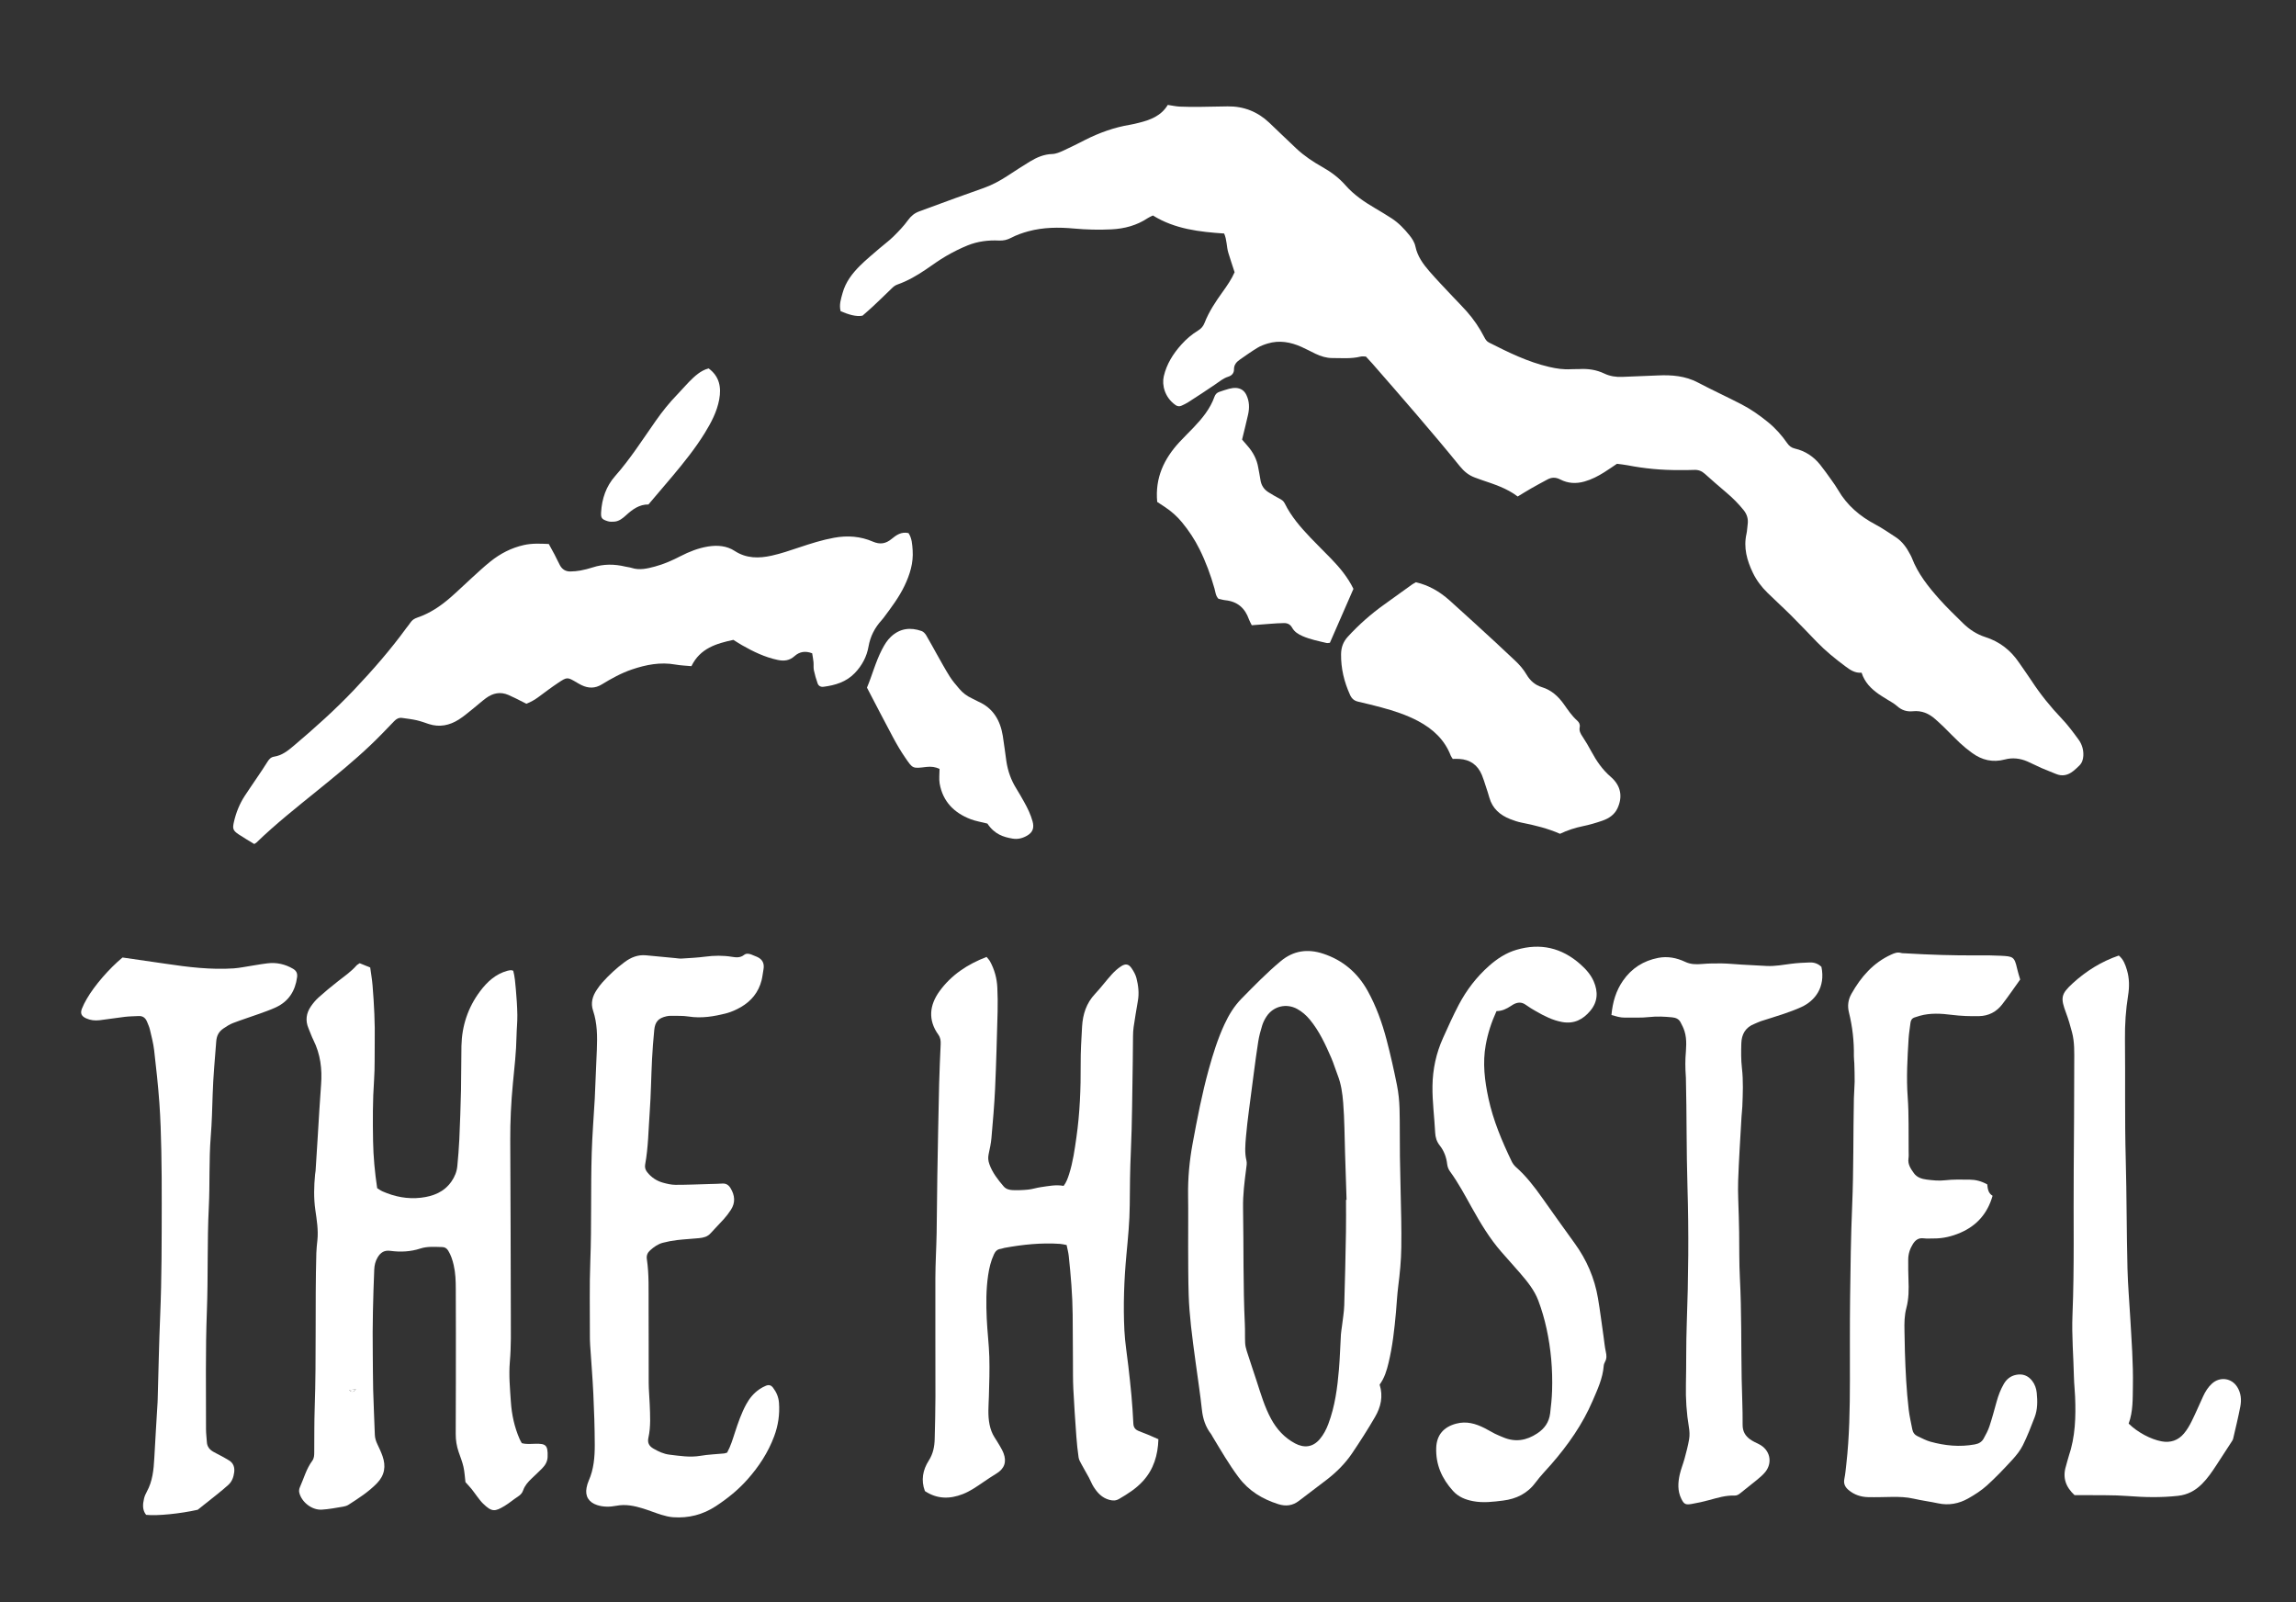 <svg xmlns="http://www.w3.org/2000/svg" xmlns:xlink="http://www.w3.org/1999/xlink" id="Layer_1" x="0px" y="0px" width="5000px" height="3489px" viewBox="0 0 5000 3489" xml:space="preserve"><rect x="0" y="0" width="5000" height="3489" fill="#333333" stroke="none"/><g>	<path fill-rule="evenodd" clip-rule="evenodd" fill="#FFFFFF" d="M4053.981,1464.681c-14.586,1.099-24.985-6.187-35.194-13.785  c-21.936-16.327-43.188-33.454-62.22-53.194c-18.958-19.662-37.789-39.457-57.136-58.732  c-16.514-16.453-33.879-32.049-50.494-48.402c-12.894-12.688-23.816-27.032-31.691-43.404  c-12.955-26.93-20.727-54.752-13.915-85.027c1.454-6.463,1.505-13.23,2.471-19.818c1.739-11.856-1.084-22.197-8.689-31.625  c-11.347-14.067-23.985-26.738-37.792-38.381c-15.789-13.314-31.368-26.889-46.722-40.702c-6.878-6.188-14.327-8.983-23.586-8.479  c-10.638,0.579-21.323,0.277-31.988,0.351c-38.058,0.259-75.759-3.232-113.122-10.531c-7.154-1.397-14.46-2.023-22.689-3.141  c-8.804,5.883-18.059,12.358-27.602,18.375c-13.545,8.539-27.621,15.837-43.238,20.238c-18.223,5.137-35.965,4.123-52.431-4.41  c-10.179-5.274-18.927-5.021-28.313,0.03c-11.719,6.306-23.444,12.608-34.998,19.208c-9.769,5.579-19.296,11.58-29.562,17.775  c-23.718-18.096-51.061-26.639-78.119-35.839c-5.042-1.715-10.024-3.604-15.032-5.419c-13.487-4.888-23.704-13.366-32.894-24.71  c-30.612-37.787-62.076-74.895-93.668-111.875c-32.024-37.485-64.571-74.525-96.935-111.72c-4.368-5.02-9.006-9.804-13.963-15.18  c-3.78,0-7.899-0.792-11.589,0.132c-20.395,5.104-41.116,3.134-61.711,3.135c-12.8,0-24.952-3.842-36.481-9.358  c-10.216-4.888-20.192-10.296-30.527-14.91c-23.757-10.608-48.317-15.082-73.85-7.286c-7.581,2.315-15.26,5.155-21.986,9.246  c-13.065,7.948-25.593,16.804-38.137,25.578c-7.274,5.089-13.023,11.163-12.918,21.201c0.086,8.202-4.529,13.665-12.461,16.138  c-11.042,3.443-19.689,10.806-29.018,17.216c-19.199,13.194-38.811,25.793-58.378,38.441c-4.455,2.881-9.352,5.122-14.178,7.374  c-4.533,2.115-8.985,1.771-13.217-1.206c-23.737-16.698-30.081-43.742-25.653-62.744c6.268-26.904,20.323-48.979,38.32-69.068  c10.728-11.974,22.922-22.358,36.646-30.719c6.612-4.029,10.98-9.224,13.776-16.378c9.537-24.41,23.915-46.037,39.131-67.178  c10.103-14.037,19.85-28.319,26.353-43.146c-4.854-14.974-9.548-28.689-13.729-42.561c-3.995-13.252-2.868-27.705-9.044-41.764  c-54.018-3.601-107.543-9.724-155.09-39.256c-4.107,2.05-7.834,3.435-11.045,5.588c-23.967,16.063-50.962,23.202-79.169,24.607  c-27.233,1.356-54.514,0.722-81.842-1.801c-33.198-3.063-66.656-2.799-99.217,6.021c-12.76,3.456-25.535,7.921-37.192,14.043  c-8.74,4.591-17.099,6.566-26.618,6.103c-23.566-1.148-46.734,1.77-68.572,10.629c-15.967,6.479-31.514,14.314-46.44,22.941  c-14.967,8.649-29.034,18.882-43.312,28.688c-19.853,13.636-40.59,25.606-63.355,33.638c-5.35,1.888-8.965,5.24-12.803,9.014  c-13.292,13.072-26.805,25.923-40.38,38.703c-6.289,5.921-12.916,11.484-22.514,19.974c-13.991,2.752-30.75-2.626-47.627-9.765  c-3.706-14.131,0.792-26.837,4.236-39.482c6.511-23.899,21.195-42.952,38.338-59.954c13.222-13.113,27.742-24.929,41.835-37.147  c10.066-8.727,20.984-16.557,30.433-25.89c11.339-11.2,22.568-22.817,31.849-35.693c6.644-9.218,14.267-15.402,24.577-19.16  c25.631-9.343,51.185-18.896,76.824-28.215c21.266-7.729,42.605-15.252,63.918-22.847c18.309-6.525,35.218-15.747,51.462-26.331  c16.185-10.545,32.328-21.177,48.84-31.191c14.888-9.029,30.462-15.805,48.623-16.332c8.272-0.24,16.764-4.066,24.551-7.598  c15.765-7.148,31.174-15.093,46.626-22.913c31.082-15.731,63.493-27.434,97.965-33.158c6.555-1.089,13.029-2.724,19.487-4.325  c25.034-6.212,48.53-15.056,62.865-38.907c9.351,1.37,17.761,3.289,26.243,3.692c14.631,0.695,29.308,0.659,43.963,0.544  c19.994-0.158,39.984-0.747,59.979-1.029c34.984-0.493,65.203,11.355,90.643,35.349c8.729,8.231,17.325,16.602,26.004,24.885  c11.086,10.58,22.117,21.222,33.313,31.686c17.145,16.022,36.57,28.92,56.933,40.375c18.768,10.56,35.74,23.333,49.94,39.497  c18.313,20.845,40.83,36.072,64.498,49.942c12.065,7.07,24.04,14.318,35.784,21.906c15.274,9.869,27.669,22.943,39.014,36.988  c5.876,7.275,11.047,15.17,12.99,24.513c4.371,21.016,16.494,37.807,30.004,53.448c16.1,18.64,33.322,36.313,50.143,54.325  c10.46,11.201,21.406,21.965,31.547,33.444c15.05,17.039,27.81,35.749,38.208,56.006c2.461,4.793,5.053,9.141,10.219,11.761  c42.21,21.411,84.643,42.296,131.11,53.113c15.578,3.627,31.377,6.046,47.523,4.966c5.977-0.399,12.007,0.052,17.99-0.293  c18.943-1.089,37.181,1.466,54.45,9.718c12.296,5.875,25.355,7.867,38.882,7.321c25.94-1.047,51.889-1.937,77.821-3.151  c30.3-1.419,59.642,0.877,87.335,15.464c31.216,16.442,63.346,31.143,94.687,47.356c20.732,10.726,39.776,24.15,57.953,38.947  c16.221,13.203,29.841,28.531,41.656,45.549c4.399,6.336,9.15,10.147,17.14,12.003c22.062,5.125,40.348,17.218,54.545,34.885  c8.75,10.889,16.773,22.372,24.909,33.741c5.038,7.042,10.087,14.134,14.42,21.614c19.33,33.364,47.324,57.02,81.077,74.913  c15.242,8.081,29.508,18.043,44.01,27.471c14.379,9.348,24.039,22.836,31.787,37.843c1.223,2.368,2.574,4.698,3.518,7.179  c13.297,34.949,36.313,63.529,60.752,90.91c15.953,17.874,33.404,34.429,50.455,51.301c13.927,13.78,30.148,24.473,48.8,30.406  c31.183,9.92,55.232,28.692,73.438,55.535c8.975,13.231,18.449,26.131,27.2,39.506c19.399,29.647,41.491,57.009,65.976,82.669  c13.271,13.907,24.837,29.553,36.231,45.104c7.579,10.345,11.397,22.397,10.688,35.712c-0.449,8.435-2.901,15.693-8.917,21.557  c-4.284,4.175-8.673,8.293-13.371,11.984c-11.278,8.86-23.603,11.782-37.367,5.971c-10.408-4.394-21.039-8.268-31.387-12.793  c-10.369-4.535-20.395-9.859-30.779-14.355c-15.765-6.825-32.422-8.745-48.919-4.329c-26.562,7.109-50.128,1.444-71.716-14.367  c-9.113-6.675-17.967-13.82-26.23-21.512c-11.703-10.894-22.677-22.567-34.111-33.757c-6.187-6.055-12.616-11.869-19.051-17.664  c-13.971-12.582-29.99-19.666-49.188-17.678c-13.311,1.379-24.584-2.209-34.72-11.382c-6.339-5.736-14.304-9.689-21.583-14.372  c-6.164-3.964-12.609-7.524-18.549-11.795C4075.04,1499.59,4061.037,1486.449,4053.981,1464.681z"></path>	<path fill-rule="evenodd" clip-rule="evenodd" fill="#FFFFFF" d="M1195.126,1184.432c4.373,8.003,8.601,15.473,12.569,23.076  c4.004,7.671,7.566,15.573,11.658,23.194c4.82,8.979,12.572,13.759,22.773,13.541c7.278-0.155,14.641-0.683,21.776-2.039  c9.132-1.735,18.229-3.992,27.065-6.87c23.504-7.657,47.06-7.383,70.826-1.686c4.521,1.083,9.257,1.416,13.658,2.828  c17.446,5.598,34.229,1.465,51.015-3.023c19.406-5.188,37.638-13.317,55.421-22.496c19.043-9.829,38.776-17.614,60.047-21.067  c20.392-3.31,40.705-1.601,57.881,9.605c25.775,16.817,53,16.409,80.774,10.27c20.066-4.437,39.683-11.15,59.221-17.681  c25.259-8.442,50.489-16.537,76.83-21.3c29.077-5.257,57.288-3.184,84.139,8.446c15.571,6.745,28.065,4.699,40.597-5.602  c10.365-8.519,21.206-16.452,37.06-12.957c7.464,11.074,8.14,24.463,9.045,37.466c1.902,27.331-5.972,52.698-17.586,77.031  c-12.131,25.415-29.084,47.728-45.825,70.155c-1.194,1.601-2.463,3.156-3.811,4.63c-15.111,16.521-24.919,35.171-28.873,57.778  c-3.821,21.845-14.134,41.381-29.913,57.751c-18.693,19.395-42.507,26.494-68.081,29.816c-6.022,0.782-10.907-1.852-12.842-7.333  c-3.29-9.328-6.098-18.896-8.133-28.568c-1.216-5.779-0.267-11.98-0.854-17.937c-0.639-6.495-1.928-12.926-2.885-19.076  c-15.043-5.718-27.545-3.55-38.377,6.122c-10.939,9.768-22.554,11.328-36.934,8.289c-27.865-5.891-52.794-18.008-77.168-31.85  c-6.359-3.611-12.464-7.669-19.1-11.777c-36.998,7.927-72.485,18.265-91.34,57.231c-11.574-1.113-23.472-1.456-35.06-3.526  c-32.55-5.814-63.704,0.316-94.221,10.605c-23.426,7.898-45.072,19.918-66.121,32.772c-14.53,8.874-28.89,8.648-43.702,1.578  c-3.6-1.719-7.064-3.741-10.508-5.765c-20.674-12.145-20.877-12.477-40.766,0.766c-14.403,9.59-28.245,20.036-42.153,30.349  c-8.068,5.983-16.566,11-26.846,15.088c-7.452-3.77-15.092-7.71-22.803-11.507c-5.368-2.643-10.78-5.209-16.266-7.598  c-17.654-7.688-33.962-4.131-48.881,6.818c-9.11,6.688-17.465,14.395-26.336,21.42c-10.953,8.674-21.501,18.054-33.279,25.449  c-19.972,12.54-41.703,17.152-64.952,9.556c-8.852-2.893-17.621-6.225-26.675-8.258c-10.326-2.319-20.915-3.504-31.414-5.006  c-7.198-1.029-12.525,1.983-17.557,7.242c-16.583,17.331-33.197,34.669-50.55,51.218c-37.151,35.432-77.07,67.689-116.9,100.012  c-45.004,36.52-90.518,72.425-132.209,112.824c-1.374,1.333-3.266,2.133-4.911,3.178c-11.495-7.059-23.055-13.638-34.055-21.048  c-12.329-8.306-13.515-12.398-10.159-27.087c4.643-20.313,12.308-39.404,23.705-56.867c8.737-13.386,17.907-26.487,26.812-39.765  c7.418-11.06,15.011-22.018,21.974-33.359c3.666-5.971,7.592-10.919,14.899-12.029c17.239-2.619,29.965-12.774,42.893-23.716  c45.804-38.767,90.501-78.68,131.786-122.272c40.338-42.592,78.914-86.698,113.455-134.203c2.742-3.771,6.007-7.202,8.429-11.159  c3.72-6.078,9.128-9.344,15.673-11.558c26.949-9.118,50.101-24.733,71.365-43.153c15.599-13.513,30.339-28.012,45.64-41.874  c13.815-12.519,27.396-25.363,41.934-36.999c21.535-17.237,45.558-29.713,72.845-35.819  C1158.734,1182.706,1176.428,1183.571,1195.126,1184.432z"></path>	<path fill-rule="evenodd" clip-rule="evenodd" fill="#FFFFFF" d="M783.279,2097.195c7.299,2.963,14.597,5.926,22.922,9.305  c1.711,12.779,4.032,25.825,5.11,38.973c3.377,41.166,5.493,82.396,4.722,123.736c-0.51,27.316,0.489,54.724-1.409,81.936  c-3.11,44.606-2.966,89.21-2.17,133.812c0.605,33.911,3.785,67.719,8.934,102.042c3.771,2.286,7.479,5.122,11.631,6.957  c26.709,11.804,54.74,17.192,83.762,13.806c26.51-3.093,50.429-12.281,66.51-35.573c6.961-10.082,11.482-21.139,12.614-33.268  c1.792-19.209,3.473-38.451,4.326-57.718c1.593-35.917,2.88-71.854,3.686-107.796c0.716-31.972,0.278-63.969,0.945-95.943  c0.916-43.871,14.17-83.853,40.48-119.037c15.387-20.576,33.846-37.721,59.608-44.77c2.543-0.695,5.203-1.08,7.833-1.283  c1.237-0.096,2.534,0.583,4.865,1.185c3.466,12.918,4.467,26.754,5.705,40.444c1.679,18.55,2.947,37.183,3.25,55.798  c0.248,15.264-1.527,30.549-1.78,45.835c-0.572,34.666-4.603,69.023-7.917,103.482c-3.952,41.09-5.938,82.346-5.75,123.686  c0.575,127.283,1.064,254.568,1.275,381.853c0.055,33.313,0.773,66.784-2.121,99.895c-2.581,29.521,0.254,58.565,2.195,87.671  c1.859,27.891,7.802,55.348,19.174,81.245c1.308,2.978,3.056,5.762,4.62,8.675c10.298,2.86,20.298,1.476,30.175,1.332  c21.503-0.312,27.092,2.388,26.04,28.924c-0.393,9.888-5.135,17.845-11.844,24.635c-7.49,7.581-15.299,14.849-23.022,22.196  c-7.791,7.411-14.871,15.321-18.428,25.739c-2.029,5.943-5.898,9.979-11.225,13.425c-10.053,6.504-19.169,14.513-29.436,20.615  c-20.628,12.261-27.344,13.747-47.123-5.766c-4.706-4.642-8.576-10.154-12.652-15.404c-4.085-5.261-7.754-10.852-11.96-16.008  c-4.204-5.151-8.848-9.944-13.198-14.782c-1.39-11.249-1.915-22.567-4.376-33.447c-2.484-10.985-6.808-21.563-10.472-32.27  c-4.35-12.708-6.411-25.638-6.352-39.168c0.327-73.302,0.314-146.605,0.345-219.908c0.014-31.98-0.177-63.963-0.221-95.943  c-0.023-17.347-0.579-34.623-4.504-51.639c-2.559-11.096-5.946-21.819-11.963-31.604c-3.023-4.916-7.113-7.769-12.988-7.871  c-15.975-0.277-32.206-1.866-47.624,3.189c-21.439,7.029-43.303,8.027-65.189,5.088c-13.52-1.814-21.5,3.524-27.893,14.154  c-4.951,8.235-7.028,17.071-7.416,26.606c-2.465,60.566-4.082,121.144-3.208,181.77c0.384,26.653,0.151,53.321,0.861,79.964  c0.87,32.608,2.535,65.194,3.624,97.797c0.253,7.552,2.484,14.283,5.688,20.988c4.013,8.398,8.023,16.868,11.085,25.638  c7.642,21.886,4.816,41.566-12.019,58.96c-18.296,18.9-40.136,32.849-61.988,46.872c-3.267,2.097-7.313,3.45-11.171,4.072  c-15.73,2.534-31.468,5.79-47.316,6.643c-21.506,1.157-43.678-16.303-48.816-37.003c-0.882-3.551-0.323-8.12,1.188-11.494  c8.688-19.4,14.149-40.354,27.005-57.76c4.326-5.857,4.338-12.333,4.389-19.027c0.246-31.986-0.105-63.993,0.986-95.951  c3.845-112.554,0.554-225.172,3.577-337.726c0.249-9.293,1.38-18.571,2.321-27.834c2.248-22.124-1.38-43.961-4.487-65.605  c-3.735-26.019-3.04-51.762-0.533-77.663c0.256-2.647,0.911-5.262,1.082-7.91c1.626-25.242,3.179-50.489,4.769-75.733  c2.341-37.194,4.279-74.421,7.166-111.573c2.636-33.916-1.354-66.396-16.688-97.159c-4.147-8.321-7.161-17.204-10.791-25.788  c-7.103-16.801-4.835-32.745,5.229-47.431c4.859-7.091,10.528-13.893,16.917-19.612c13.381-11.98,27.185-23.539,41.369-34.559  c14.204-11.037,29.004-21.282,41.037-34.873C777.937,2100.332,780.466,2099.174,783.279,2097.195z M760.347,3026.654  c4.7,4.563,9.268,5.45,14.814-1.67C768.322,3025.756,764.334,3026.205,760.347,3026.654z"></path>	<path fill-rule="evenodd" clip-rule="evenodd" fill="#FFFFFF" d="M2322.769,2710.745c-5.409-0.964-9.869-2.187-14.392-2.496  c-40.813-2.793-81.137,1.444-121.224,8.78c-2.61,0.477-5.097,1.795-7.708,2.064c-7.553,0.78-11.875,5.393-14.847,11.781  c-6.802,14.626-10.455,30.094-12.789,46c-4.572,31.154-4.354,62.48-2.997,93.76c1.212,27.916,4.813,55.741,5.622,83.657  c0.829,28.592-0.083,57.257-0.928,85.868c-0.609,20.621-2.753,41.162,1.501,61.707c2.062,9.958,5.41,19.164,10.838,27.697  c3.935,6.186,7.912,12.353,11.557,18.707c2.975,5.189,6.012,10.446,8.107,16.017c7.149,18.999,1.581,33.714-15.673,44.122  c-9.673,5.835-19.033,12.203-28.386,18.55c-14.34,9.731-28.492,19.762-44.785,26.123c-28.353,11.07-55.848,11.075-82.479-6.559  c-8.933-23.531-4.6-46.085,8.408-66.442c9.475-14.83,12.49-30.46,12.887-47.175c0.728-30.654,1.558-61.315,1.598-91.975  c0.109-85.997-0.439-171.995-0.14-257.99c0.113-32.619,2.139-65.228,2.752-97.851c0.777-41.32,0.805-82.655,1.511-123.979  c1.15-67.281,2.424-134.561,3.98-201.834c0.662-28.623,2.121-57.229,3.325-85.838c0.313-7.449-0.409-14.088-5.128-20.688  c-22.891-32.018-19.306-64.368,2.643-94.622c25.711-35.439,60.991-58.723,102.441-74.607c2.837,3.591,5.679,6.327,7.492,9.628  c9.779,17.809,15.014,37.05,15.939,57.248c0.794,17.301,1.059,34.665,0.59,51.975c-1.518,55.943-2.94,111.899-5.468,167.803  c-1.623,35.896-4.839,71.732-7.948,107.543c-1.032,11.885-3.617,23.678-6.14,35.373c-1.613,7.479-0.944,14.241,1.593,21.454  c6.572,18.685,18.496,33.768,31.061,48.514c5.18,6.08,12.575,7.907,19.799,8.181c11.258,0.424,22.631,0.025,33.837-1.147  c9.219-0.964,18.2-4.045,27.406-5.325c16.396-2.278,32.74-5.889,49.649-2.732c6.088-8.074,9.103-16.776,11.934-25.636  c8.355-26.135,12.062-53.164,15.913-80.19c7.538-52.892,9.567-106.049,9.254-159.424c-0.161-27.272,1.473-54.584,3.071-81.832  c1.559-26.565,9.269-50.787,28.163-70.862c12.758-13.556,23.884-28.635,36.393-42.44c6.171-6.813,13.219-13.236,20.952-18.125  c9.516-6.014,16.211-4.388,22.354,4.67c4.424,6.522,8.579,13.79,10.504,21.326c4.127,16.156,6.121,32.684,3.16,49.486  c-3.347,18.996-6.409,38.047-9.261,57.123c-0.981,6.564-1.231,13.273-1.342,19.926c-0.31,18.661-0.22,37.33-0.558,55.99  c-1.18,65.279-1.248,130.611-4.185,195.813c-1.74,38.645-2.139,77.229-2.397,115.858c-0.242,36.007-3.816,71.777-7.168,107.582  c-5.16,55.129-7.181,110.428-4.451,165.724c1.277,25.867,5.685,51.577,8.562,77.371c2.36,21.16,4.855,42.313,6.737,63.518  c1.822,20.547,3.256,41.143,4.203,61.748c0.357,7.788,3.846,12.582,10.391,15.467c7.302,3.219,14.885,5.793,22.259,8.856  c7.261,3.016,14.412,6.292,21.909,9.585c-1.12,34.877-10.332,65.299-33.279,90.748c-14.943,16.572-33.5,28.292-52.578,39.379  c-6.906,4.013-13.5,3.902-21.049,1.857c-16.049-4.347-26.125-15.483-34.42-28.686c-3.88-6.174-6.426-13.17-9.91-19.612  c-5.369-9.929-11.176-19.62-16.493-29.575c-2.466-4.614-5.355-9.446-6.077-14.464c-2.179-15.14-3.798-30.391-4.893-45.651  c-2.477-34.519-4.867-69.052-6.585-103.613c-0.992-19.96-0.68-39.987-0.825-59.984c-0.248-33.998-0.289-67.996-0.61-101.993  c-0.403-42.656-4.046-85.113-8.546-127.496C2326.575,2726.652,2324.411,2718.966,2322.769,2710.745z"></path>	<path fill-rule="evenodd" clip-rule="evenodd" fill="#FFFFFF" d="M3004.418,3014.724c8.132,25.764,2.406,48.972-9.9,70.215  c-15.682,27.07-32.634,53.462-50.146,79.398c-14.992,22.204-33.966,41.046-55.22,57.421c-20.052,15.447-40.393,30.52-60.436,45.977  c-13.84,10.674-28.668,12.396-45.127,7.161c-34.515-10.979-63.944-28.653-86.149-58.301  c-21.254-28.378-38.868-58.919-57.127-89.124c-1.034-1.711-1.801-3.615-3.015-5.18c-12.133-15.651-17.837-33.333-19.938-53.085  c-3.659-34.396-9.068-68.604-13.629-102.906c-3.506-26.381-7.299-52.736-10.104-79.194c-2.386-22.5-4.366-45.105-5.053-67.709  c-1.053-34.636-0.98-69.311-1.125-103.969c-0.155-37.328,0.462-74.664-0.126-111.982c-0.601-38.133,2.883-75.811,9.785-113.243  c10.019-54.33,20.457-108.578,35.19-161.872c9.23-33.389,19.565-66.405,34.166-97.967c9.592-20.735,21.26-39.89,37.393-56.268  c27.588-28.008,54.929-56.174,85.238-81.43c27.966-23.303,58.893-27.087,91.83-16.389c42.957,13.953,75.505,41.531,97.463,81.149  c18.522,33.418,31.35,69.197,41.053,105.955c8.654,32.786,16.042,65.946,22.724,99.196c3.394,16.887,5.134,34.303,5.621,51.537  c0.979,34.636,0.296,69.315,0.832,103.969c0.701,45.283,2.04,90.556,2.862,135.837c0.375,20.658,0.408,41.331,0.166,61.991  c-0.335,28.652-3.199,57.109-6.791,85.536c-2.334,18.476-3.199,37.134-4.876,55.697c-3.353,37.13-7.381,74.178-16.185,110.5  C3019.865,2983.853,3015.237,2999.863,3004.418,3014.724z M2931.206,2612.465c0.403-0.01,0.806-0.02,1.209-0.029  c-1.087-33.917-2.173-67.834-3.262-101.752c-1.175-36.583-1.161-73.169-4.098-109.744c-1.67-20.81-4.438-40.836-12.085-60.238  c-4.877-12.375-8.553-25.25-13.848-37.431c-12.748-29.328-26.078-58.368-46.736-83.348c-7.777-9.405-16.739-17.214-27.293-23.052  c-23.622-13.069-52.028-6.252-66.918,16.205c-4.004,6.038-7.375,12.798-9.524,19.697c-3.55,11.392-6.641,23.041-8.544,34.806  c-3.82,23.62-6.777,47.382-9.963,71.102c-3.541,26.357-7.062,52.718-10.359,79.106c-2.392,19.129-4.892,38.266-6.444,57.473  c-1.388,17.174-3.146,34.397,1.087,51.635c1.359,5.537,0.154,11.863-0.605,17.733c-3.672,28.372-7.292,56.647-6.796,85.442  c1.456,84.55-0.044,169.143,3.909,253.659c0.622,13.298,0.021,26.653,0.628,39.953c0.267,5.853,1.592,11.806,3.381,17.411  c7.075,22.172,14.618,44.194,21.811,66.329c9.048,27.843,17.235,55.969,31.345,81.912c12.426,22.85,29.301,41.223,52.345,53.419  c18.984,10.047,38.216,8.976,53.799-9.546c8.283-9.846,14.005-20.923,18.497-32.872c14.436-38.403,19.745-78.6,23.127-119.088  c2.104-25.188,2.772-50.495,4.277-75.737c0.355-5.956,1.556-11.856,2.246-17.798c1.767-15.189,4.516-30.354,5.002-45.59  c1.698-53.224,2.762-106.47,3.741-159.713C2931.563,2659.103,2931.206,2635.78,2931.206,2612.465z"></path>	<path fill-rule="evenodd" clip-rule="evenodd" fill="#FFFFFF" d="M1583.454,3162.742c7.598-13.688,12.121-28.952,17.051-44.058  c6.821-20.898,13.962-41.669,24.486-61.091c7.097-13.095,16.401-24.282,28.684-32.752c4.353-3.002,9.122-5.561,14.004-7.594  c6.727-2.801,11.495-1.438,15.86,4.278c7.427,9.726,11.964,20.588,12.864,32.994c1.813,24.972-1.722,49.02-10.455,72.529  c-13.192,35.51-33.614,66.495-58.607,94.536c-20.039,22.482-43.313,41.264-68.545,57.795  c-28.404,18.611-59.398,26.439-92.981,24.041c-8.528-0.608-17.091-2.744-25.307-5.26c-13.352-4.086-26.313-9.439-39.65-13.576  c-19.142-5.936-38.289-10.064-58.86-6.089c-13.551,2.619-27.749,2.95-41.541-1.518c-18.237-5.907-26.752-19.287-23.061-37.959  c1.027-5.197,2.534-10.424,4.679-15.255c11.077-24.956,13.192-51.558,13.122-78.161c-0.099-37.265-1.38-74.55-3.137-111.779  c-1.663-35.216-4.658-70.367-6.919-105.557c-0.513-7.971-0.589-15.981-0.566-23.973c0.15-52.639-1.086-105.333,0.931-157.902  c3.015-78.582,0.701-157.188,3.073-235.735c1.185-39.225,4.32-78.39,6.572-117.582c0.038-0.665,0.072-1.33,0.101-1.996  c1.502-35.252,3.099-70.5,4.474-105.758c1.119-28.682,1.113-57.287-8.225-84.979c-5.6-16.607-1.179-31.509,8.17-45.387  c3.715-5.513,7.64-10.963,12.072-15.899c14.719-16.395,30.832-31.276,48.579-44.424c13.891-10.289,28.905-16.33,46.46-14.67  c21.188,2.004,42.372,4.031,63.561,6.024c4.63,0.435,9.307,1.339,13.898,1.045c17.268-1.104,34.604-1.91,51.737-4.164  c19.331-2.543,38.408-2.778,57.671,0.321c9.104,1.465,18.397,2.551,26.714-4.106c4.4-3.523,10.12-2.936,15.34-1.034  c4.361,1.588,8.641,3.416,12.889,5.291c12.117,5.35,16.4,14.695,14.013,27.509c-1.463,7.845-2.175,15.866-4.136,23.576  c-6.592,25.928-22.359,45.213-45.209,58.387c-9.713,5.601-20.307,10.401-31.111,13.237c-27.099,7.111-54.519,11.613-82.879,7.147  c-12.408-1.954-25.251-1.228-37.901-1.515c-3.299-0.075-6.691,0.276-9.912,1.004c-17.564,3.967-24.978,11.877-26.709,29.935  c-2.031,21.194-3.77,42.438-4.831,63.7c-1.927,38.563-2.325,77.225-5.105,115.719c-2.729,37.791-3.026,75.839-9.853,113.277  c-1.164,6.382,0.398,11.678,4.361,16.722c8.971,11.419,20.552,19.088,34.316,22.942c8.918,2.497,18.29,4.684,27.463,4.702  c25.274,0.052,50.553-1.096,75.828-1.803c8.648-0.241,17.312-0.339,25.937-0.95c8.364-0.594,13.91,3.183,18.04,10.005  c9.398,15.528,10.986,31.319,0.866,47.013c-4.666,7.235-10.009,14.127-15.726,20.57c-9.275,10.451-19.38,20.168-28.622,30.646  c-6.801,7.71-15.704,9.658-25.002,10.599c-15.883,1.607-31.863,2.313-47.714,4.164c-10.52,1.229-21.026,3.244-31.278,5.909  c-10.452,2.717-19.178,8.914-27.265,16.085c-5.993,5.316-8.73,11.455-7.532,19.451c5.062,33.762,3.547,67.802,3.802,101.735  c0.421,55.968-0.051,111.942,0.218,167.912c0.073,15.278,1.594,30.544,2.187,45.825c0.956,24.614,2.584,49.288-2.835,73.644  c-2.354,10.583,1.312,17.821,10.579,23.277c11.053,6.509,22.721,11.903,35.252,13.401c22.383,2.676,44.727,6.404,67.594,2.497  c16.994-2.903,34.39-3.44,51.597-5.132C1578.961,3164.34,1580.834,3163.491,1583.454,3162.742z"></path>	<path fill-rule="evenodd" clip-rule="evenodd" fill="#FFFFFF" d="M4327.617,2578.74c1.007,9.953,2.244,19.287,11.65,24.801  c-11.006,38.488-34.328,64.988-70.066,80.416c-18.468,7.972-37.849,12.694-58.177,12.522c-7.331-0.062-14.755,0.636-21.97-0.297  c-10.92-1.413-17.842,3.761-23.164,12.13c-6.57,10.329-10.262,21.723-10.354,33.989c-0.11,14.657-0.014,29.329,0.551,43.974  c0.799,20.71,0.826,41.32-4.588,61.527c-4.368,16.306-4.505,32.927-4.135,49.613c0.338,15.324,0.447,30.655,0.938,45.975  c1.342,41.926,3.385,83.825,8.245,125.503c1.69,14.505,5.146,28.808,7.866,43.188c1.328,7.022,5.277,12.182,11.793,15.113  c9.096,4.092,17.979,9.092,27.498,11.732c31.756,8.804,63.928,11.98,96.803,5.959c8.784-1.608,15.121-5.313,19.148-12.537  c4.84-8.686,9.637-17.611,12.755-26.997c5.869-17.671,10.647-35.71,15.64-53.662c3.768-13.545,8.645-26.576,15.785-38.738  c6.068-10.338,14.755-17.158,26.51-19.528c14.402-2.904,26.284,1.55,35.264,13.294c5.836,7.635,8.863,16.572,9.785,25.872  c1.783,17.989,2.01,36.146-4.619,53.315c-7.91,20.487-15.767,41.106-25.559,60.714c-5.859,11.732-14.486,22.459-23.443,32.189  c-17.586,19.104-35.524,38.024-54.775,55.404c-12.232,11.043-26.496,20.233-40.918,28.354  c-20.235,11.395-42.191,15.603-65.549,10.574c-17.542-3.775-35.426-6.008-52.9-10.038c-15.797-3.644-31.644-4.103-47.65-3.882  c-17.324,0.237-34.663,0.902-51.973,0.465c-15.633-0.395-29.996-5.073-42.323-15.435c-7.877-6.62-11.345-13.981-9.198-24.48  c2.126-10.393,3.006-21.052,4.205-31.619c6.849-60.332,7.721-120.928,7.843-181.552c0.12-59.99-0.354-119.986,0.399-179.969  c0.846-67.273,1.666-134.581,4.524-201.788c3.314-77.932,2.138-155.884,3.751-233.813c0.248-11.96,1.502-23.902,1.645-35.86  c0.159-13.302-0.35-26.614-0.713-39.918c-0.146-5.314-1.06-10.624-0.972-15.926c0.53-32.143-3.023-63.845-10.751-95.001  c-3.586-14.454-1.7-27.803,5.441-40.487c20.701-36.77,47.287-67.592,86.714-85.465c6.831-3.096,13.319-5.786,21.028-3.584  c3.14,0.896,6.605,0.697,9.93,0.896c52.553,3.145,105.143,4.841,157.799,4.459c16.658-0.121,33.352-0.103,49.976,0.817  c25.694,1.423,29.571,1.437,35.341,28c1.69,7.78,4.292,15.362,6.667,23.706c-12.88,17.918-25.521,36.586-39.312,54.364  c-12.428,16.023-29.309,24.913-49.926,25.355c-19.98,0.429-39.852-0.236-59.803-2.767c-23.082-2.928-46.481-4.392-69.45,2.023  c-3.833,1.07-7.61,2.344-11.393,3.585c-5.739,1.883-8.36,6.034-9.013,11.911c-1.25,11.24-3.33,22.42-4.013,33.688  c-2.573,42.514-5.169,84.904-2.022,127.68c2.879,39.146,1.567,78.602,2.057,117.922c0.066,5.33,0.438,10.746-0.326,15.978  c-1.89,12.944,5.215,22.695,11.838,32.042c6.441,9.089,17.094,12.528,27.91,13.843c13.15,1.598,26.122,3.111,39.699,1.508  c17.781-2.1,35.929-1.495,53.914-1.358C4302.221,2568.538,4314.488,2571.533,4327.617,2578.74z"></path>	<path fill-rule="evenodd" clip-rule="evenodd" fill="#FFFFFF" d="M3258.945,2201.462c-11.234,24.545-18.884,48.461-23.433,73.438  c-7.184,39.444-2.351,78.313,5.964,116.866c10.312,47.809,29.216,92.583,50.299,136.471c2.238,4.658,5.465,9.262,9.32,12.652  c22.197,19.522,40.012,42.689,56.986,66.651c23.481,33.146,46.958,66.299,70.846,99.151  c26.315,36.189,43.641,76.156,51.048,120.213c4.629,27.532,8.097,55.261,12.07,82.902c1.609,11.195,2.537,22.538,4.987,33.543  c1.674,7.514,2.22,14.252-1.563,21.188c-1.563,2.866-2.821,6.216-3.064,9.433c-2.054,27.167-13.532,51.264-24.007,75.754  c-21.985,51.402-53.672,96.428-90.158,138.353c-11.368,13.063-23.671,25.441-33.891,39.35  c-17.843,24.28-42.224,36.143-71.007,39.738c-21.702,2.711-43.437,5.509-65.548,1.263c-16.958-3.258-31.75-9.232-43.499-22.193  c-24.259-26.762-38.02-57.558-36.618-94.22c1.065-27.9,16.397-45.136,43.422-52.318c22.331-5.935,42.069-0.173,61.51,9.544  c7.735,3.867,15.098,8.48,22.829,12.357c5.934,2.977,12.16,5.377,18.29,7.951c26.204,11.006,50.234,6.966,73.816-8.529  c16.313-10.721,25.859-24.78,28.212-43.628c2.057-16.478,3.707-33.075,4.236-49.661c1.452-45.414-2.383-90.516-12.053-134.891  c-4.518-20.732-10.48-41.343-17.969-61.186c-8.542-22.635-23.885-41.449-39.609-59.646c-13.498-15.62-27.394-30.896-40.961-46.458  c-25.541-29.295-45.378-62.438-64.218-96.201c-14.928-26.753-29.302-53.824-47.399-78.658c-3.607-4.951-5.584-10.271-6.304-16.492  c-1.718-14.818-6.965-28.618-16.22-40.291c-6.619-8.348-9.377-17.732-9.868-27.704c-1.667-33.894-6.357-67.561-5.874-101.645  c0.52-36.583,7.994-71.34,22.952-104.508c10.944-24.269,21.819-48.63,34.2-72.174c16.854-32.053,38.682-60.606,65.893-84.751  c17.596-15.613,36.954-28.393,59.793-35.106c52.207-15.347,98.615-4.536,139.186,31.419c12.02,10.652,22.764,22.52,29.225,37.576  c9.717,22.641,8.725,44.233-7.479,63.673c-15.931,19.112-35.46,29.251-61.407,24.558c-20.793-3.761-38.978-13.152-56.91-23.422  c-7.508-4.3-15.025-8.704-21.98-13.819c-9.386-6.903-18.497-6.078-27.943-0.728c-1.736,0.984-3.387,2.121-5.065,3.205  C3280.956,2196.313,3271.602,2201.298,3258.945,2201.462z"></path>	<path fill-rule="evenodd" clip-rule="evenodd" fill="#FFFFFF" d="M3509.223,2210.02c2.665-28.426,9.945-52.899,25.162-74.82  c18.821-27.112,44.594-43.426,76.757-49.662c20.342-3.943,40.159-0.07,58.386,8.543c12.287,5.807,24.012,5.881,36.79,4.792  c14.543-1.238,29.223-1.478,43.827-1.231c13.958,0.236,27.892,1.725,41.844,2.536c18.604,1.083,37.208,2.204,55.824,3.012  c18.064,0.784,35.768-2.604,53.59-4.892c13.155-1.688,26.479-2.305,39.751-2.765c9.617-0.334,18.372,2.696,25.383,9.595  c9.184,44.91-14.635,74.048-43.271,87.283c-12.645,5.845-25.844,10.588-39.033,15.127c-16.344,5.625-32.977,10.41-49.406,15.797  c-5.04,1.652-9.781,4.195-14.732,6.146c-19.119,7.531-27.444,22.679-28.011,42.072c-0.524,17.938-0.774,36.083,1.29,53.854  c3.25,27.992,2.017,55.849,0.896,83.781c-0.293,7.303-1.338,14.572-1.743,21.873c-2.584,46.521-5.742,93.022-7.355,139.578  c-0.898,25.894,0.813,51.879,1.366,77.823c0.242,11.324,0.611,22.646,0.782,33.972c0.504,33.315-0.127,66.688,1.616,99.938  c3.838,73.232,2.58,146.519,3.9,219.773c0.599,33.276,2.353,66.552,2.074,99.814c-0.122,14.513,5.743,24.342,16.508,32.063  c5.883,4.221,12.712,7.158,19.228,10.452c23.73,11.999,30.282,39.43,13.719,60.305c-5.314,6.697-12.18,12.277-18.82,17.783  c-11.768,9.758-24.021,18.929-35.824,28.645c-3.79,3.12-7.557,5.245-12.545,5.067c-18.952-0.678-36.777,4.786-54.773,9.727  c-12.801,3.514-25.836,6.35-38.918,8.609c-13.145,2.269-16.473,0.094-22.146-11.475c-8.395-17.116-7.304-35.021-3.357-52.762  c2.594-11.656,7.325-22.82,10.439-34.382c3.801-14.112,7.662-28.286,10.032-42.675c1.376-8.355,0.903-17.357-0.509-25.771  c-5.202-30.98-7.212-62.062-6.496-93.474c1.003-43.966,0.18-87.987,1.789-131.925c3.636-99.238,4.629-198.518,1.585-297.721  c-2.431-79.264-1.485-158.528-3.444-237.769c-0.147-5.984-0.863-11.955-0.979-17.938c-0.164-8.6-0.422-17.229,0.078-25.803  c1.123-19.264,3.85-38.609-2.045-57.521c-2.146-6.886-5.372-13.532-8.85-19.881c-3.771-6.884-10.004-9.701-18.06-10.483  c-16.59-1.612-32.921-2.514-49.702-0.633c-17.795,1.997-35.932,0.989-53.921,1.216  C3528.485,2215.734,3519.688,2212.949,3509.223,2210.02z"></path>	<path fill-rule="evenodd" clip-rule="evenodd" fill="#FFFFFF" d="M430.579,3287.173c-37.425,8.454-88.295,13.713-112.414,11.042  c-8.452-10.602-7.386-23.059-4.467-35.534c1.198-5.123,3.433-10.15,5.986-14.785c12.608-22.884,14.998-47.915,16.352-73.314  c2.161-40.546,4.743-81.067,7.138-121.601c0.118-1.995,0.165-3.995,0.223-5.994c1.771-61.257,2.886-122.542,5.472-183.766  c3.404-80.583,3.214-161.189,3.334-241.8c0.057-38.656-0.057-77.322-0.899-115.966c-0.754-34.616-1.726-69.271-4.22-103.793  c-2.78-38.471-6.943-76.86-11.419-115.179c-1.768-15.135-5.762-30.038-9.236-44.931c-1.35-5.783-3.945-11.298-6.188-16.848  c-3.312-8.195-9.036-13.025-18.362-12.504c-9.955,0.555-19.972,0.563-29.856,1.719c-18.491,2.164-36.874,5.25-55.363,7.426  c-9.965,1.173-19.943,0.06-29.206-4.18c-10.134-4.637-13.018-10.823-9.092-20.904c2.888-7.416,6.62-14.573,10.617-21.475  c16.816-29.037,48.725-65.931,77.826-90.035c30.396,4.391,61.953,8.799,93.459,13.532c49.445,7.428,98.973,13.467,149.131,10.115  c6.617-0.442,13.202-1.547,19.766-2.574c17.745-2.776,35.406-6.201,53.222-8.388c19.738-2.424,38.408,1.731,55.691,11.819  c7.126,4.159,10.014,9.814,8.897,18.259c-3.961,29.945-18.276,52.678-45.966,65.63c-12.609,5.898-25.913,10.364-39.04,15.097  c-18.142,6.542-36.563,12.338-54.561,19.242c-7.354,2.822-14.188,7.307-20.775,11.752c-9.801,6.613-14.74,15.25-15.738,28.064  c-2.996,38.494-6.554,76.924-7.77,115.547c-0.964,30.607-1.725,61.266-4.171,91.773c-4.107,51.227-1.685,102.584-4.232,153.798  c-3.742,75.241-1.324,150.583-4.186,225.792c-3.27,85.948-1.775,171.873-1.891,257.811c-0.013,9.28,1.335,18.556,1.859,27.845  c0.541,9.602,5.715,16.138,13.59,20.784c5.144,3.035,10.598,5.541,15.841,8.415c6.411,3.516,12.887,6.944,19.083,10.813  c9.647,6.025,12.327,15.482,10.942,26.016c-1.32,10.047-4.677,19.673-12.338,26.738c-8.294,7.65-17.127,14.731-25.909,21.834  C458.82,3264.893,445.765,3275.116,430.579,3287.173z"></path>	<path fill-rule="evenodd" clip-rule="evenodd" fill="#FFFFFF" d="M4517.732,3255.319c-19.137-17.661-26.564-38.19-18.648-63.348  c2.195-6.976,3.563-14.221,5.928-21.131c14.497-42.381,15.745-86.159,13.916-130.25c-0.58-13.954-2.207-27.876-2.51-41.83  c-0.98-45.256-5.041-90.464-3.179-135.757c4.298-104.535,1.829-209.119,2.706-313.677c0.658-78.61,0.973-157.223,1.119-235.835  c0.041-21.939,0.928-44.079-4.746-65.576c-3.725-14.113-7.71-28.24-12.841-41.886c-12.54-33.351-11.601-41.452,14.243-65.096  c29.209-26.72,62.289-47.395,100.411-60.462c10.317,8.533,14.128,19.847,17.594,31.234c5.548,18.224,5.615,37.055,2.648,55.456  c-5.105,31.672-7.165,63.336-6.831,95.417c0.911,87.271-0.664,174.594,1.688,261.816c2.137,79.243,1.771,158.493,3.771,237.711  c0.908,35.886,4.045,71.713,6.082,107.572c2.794,49.188,6.596,98.338,5.716,147.672c-0.499,27.918,0.567,55.979-9.239,82.215  c19.111,18.828,47.912,34.256,71.866,38.699c19.318,3.582,35.882-2.113,48.403-16.914c6.794-8.031,12.29-17.438,16.982-26.911  c8.859-17.885,16.628-36.308,25.022-54.427c4.787-10.333,10.714-19.912,19.317-27.657c17.336-15.606,42.759-12.055,54.984,7.703  c8.205,13.261,9.367,27.886,6.572,42.484c-4.502,23.502-10.24,46.77-15.641,70.094c-0.574,2.479-2.221,4.776-3.645,6.98  c-10.836,16.766-21.682,33.526-32.642,50.211c-9.509,14.478-19.128,28.845-31.532,41.161  c-14.621,14.519-31.039,23.533-52.35,25.881c-36.633,4.035-72.902,3.256-109.541,0.389c-31.148-2.438-62.567-1.444-93.867-1.926  C4532.852,3255.232,4526.207,3255.319,4517.732,3255.319z"></path>	<path fill-rule="evenodd" clip-rule="evenodd" fill="#FFFFFF" d="M3083.401,1267.714c27.938,6.441,51.932,20.418,73.022,39.256  c33.787,30.179,67.063,60.93,100.448,91.555c14.236,13.059,28.176,26.441,42.308,39.615c9.803,9.138,18.496,19.134,25.298,30.756  c7.697,13.153,18.616,22.74,33.272,27.216c20.842,6.365,35.777,20.063,47.997,37.3c8.865,12.505,17.338,25.29,28.929,35.579  c4.234,3.759,6.607,8.521,5.447,14.254c-1.604,7.934,1.729,13.922,5.974,20.285c7.007,10.504,13.402,21.463,19.379,32.594  c11.109,20.692,24.095,39.607,42.167,55.176c23.461,20.213,25.78,44.713,14.799,68.488c-6.602,14.293-19.006,22.263-33.131,27.159  c-13.802,4.784-27.942,8.938-42.244,11.848c-17.108,3.48-33.426,8.814-49.863,16.606c-26.496-11.715-54.855-18.622-83.604-24.316  c-8.441-1.672-16.748-4.502-24.781-7.656c-22.176-8.709-38.791-23.013-45.48-46.926c-2.331-8.33-5.086-16.546-7.8-24.764  c-2.714-8.219-5.185-16.557-8.524-24.523c-9.105-21.723-25.598-33.438-49.193-34.824c-4.605-0.271-9.242-0.039-14.18-0.039  c-1.702-2.737-3.445-4.764-4.352-7.113c-13.443-34.803-38.867-58.227-71.072-75.323c-25.465-13.519-52.685-22.312-80.359-29.792  c-16.693-4.512-33.522-8.542-50.367-12.462c-8.428-1.961-13.743-6.452-17.419-14.528c-12.888-28.318-20.022-57.689-19.626-88.948  c0.187-14.726,4.651-26.901,14.746-37.921c23.977-26.174,50.373-49.455,79.229-70.051c20.064-14.32,39.988-28.834,60.029-43.186  C3077.127,1271.11,3080.124,1269.642,3083.401,1267.714z"></path>	<path fill-rule="evenodd" clip-rule="evenodd" fill="#FFFFFF" d="M2520.047,1092.84c-4.967-52.776,15.048-94.154,48.474-130.361  c9.933-10.758,20.497-20.928,30.604-31.528c18.931-19.854,36.257-40.843,45.645-67.184c1.93-5.414,5.439-8.983,10.925-10.709  c6.978-2.195,13.833-4.857,20.917-6.604c5.085-1.254,10.533-2.195,15.689-1.755c9.828,0.839,17.275,5.587,21.836,15.019  c6.739,13.937,7.053,28.288,3.818,42.866c-4.021,18.125-8.639,36.117-13.074,54.479c4.175,4.848,8.012,9.376,11.928,13.835  c12.12,13.802,20.394,29.448,23.363,47.749c1.384,8.527,3.453,16.953,4.59,25.507c1.598,12.027,7.396,21.225,17.523,27.58  c7.87,4.938,15.911,9.648,24.148,13.938c4.868,2.535,8.858,5.277,11.406,10.471c13.954,28.449,34.561,52.002,56.142,74.722  c14.671,15.444,29.978,30.282,44.807,45.579c19.057,19.658,36.388,40.625,48.603,65.682  c-17.042,39.029-34.018,77.909-51.266,117.413c-2.324,0.149-5.051,0.948-7.454,0.38c-17.442-4.127-35.036-7.599-51.687-14.748  c-9.527-4.091-18.049-9.389-22.988-18.275c-4.227-7.602-10.232-10.313-17.885-10.254c-9.943,0.076-19.888,0.861-29.816,1.553  c-13.208,0.919-26.401,2.041-40.333,3.134c-2.397-4.934-4.758-8.795-6.223-12.971c-8.524-24.295-24.872-38.695-50.951-41.433  c-5.227-0.549-10.342-2.159-15.411-3.259c-6.104-6.413-6.502-14.8-8.617-22.289c-8.344-29.536-18.924-58.169-32.58-85.666  c-10.414-20.969-23.254-40.357-38.1-58.406c-10.635-12.93-23.041-23.979-37.01-33.243  C2531.561,1100.407,2526.031,1096.782,2520.047,1092.84z"></path>	<path fill-rule="evenodd" clip-rule="evenodd" fill="#FFFFFF" d="M2150.281,1793.166c-13.326-3.4-25.318-5.282-36.418-9.511  c-36.042-13.729-60.562-38.376-67.525-77.385c-1.821-10.203-0.274-21.009-0.274-32.215c-9.019-4.169-18.226-5.457-28.595-4.214  c-30.614,3.668-29.434,4.023-46.147-20.175c-9.814-14.209-18.549-29.257-26.722-44.489  c-18.872-35.175-37.105-70.692-56.621-108.029c11.211-26.148,18.658-55.96,32.834-83.217c5.249-10.092,11.006-19.786,19.433-27.656  c19.643-18.344,42.338-20.926,66.766-12.33c3.933,1.384,7.651,5.433,9.896,9.189c8.19,13.714,15.629,27.873,23.511,41.774  c9.194,16.216,18.074,32.642,28.026,48.386c6.011,9.509,13.557,18.099,20.856,26.727c7.392,8.736,16.445,15.498,26.901,20.339  c4.832,2.237,9.404,5.046,14.271,7.192c32.482,14.324,47.768,41.029,53.289,74.479c3.03,18.364,5.041,36.896,7.788,55.312  c3.18,21.321,10.24,41.254,21.72,59.623c5.998,9.598,11.542,19.485,17.09,29.355c7.521,13.378,14.127,27.153,18.252,42.04  c3.78,13.641,0.737,23.425-11.049,30.563c-9.865,5.975-20.67,8.975-32.458,6.975  C2185.188,1822.521,2165.792,1816.584,2150.281,1793.166z"></path>	<path fill-rule="evenodd" clip-rule="evenodd" fill="#FFFFFF" d="M1543.063,802.059c23.714,17.401,28.044,41.125,23.188,67.63  c-4.877,26.617-17.348,50.186-31.365,72.946c-20.652,33.533-45.292,64.116-70.533,94.222c-17.091,20.386-34.43,40.565-52.22,61.5  c-19.839-0.249-34.62,10.595-48.653,23.373c-7.346,6.688-15.21,13.271-25.824,14.021c-4.595,0.325-9.545,0.483-13.85-0.848  c-13.286-4.107-15.515-6.84-14.775-19.62c1.706-29.505,10.926-56.553,30.448-78.641c33.216-37.578,59.976-79.735,88.667-120.545  c14.188-20.18,29.517-39.4,46.755-57.098c8.817-9.052,16.904-18.82,25.811-27.778  C1512.865,818.994,1525.356,807.037,1543.063,802.059z"></path>	<path fill-rule="evenodd" clip-rule="evenodd" fill="#FFFFFF" d="M760.347,3026.654c3.987-0.449,7.976-0.898,14.814-1.67  C769.614,3032.104,765.047,3031.218,760.347,3026.654z"></path></g></svg>